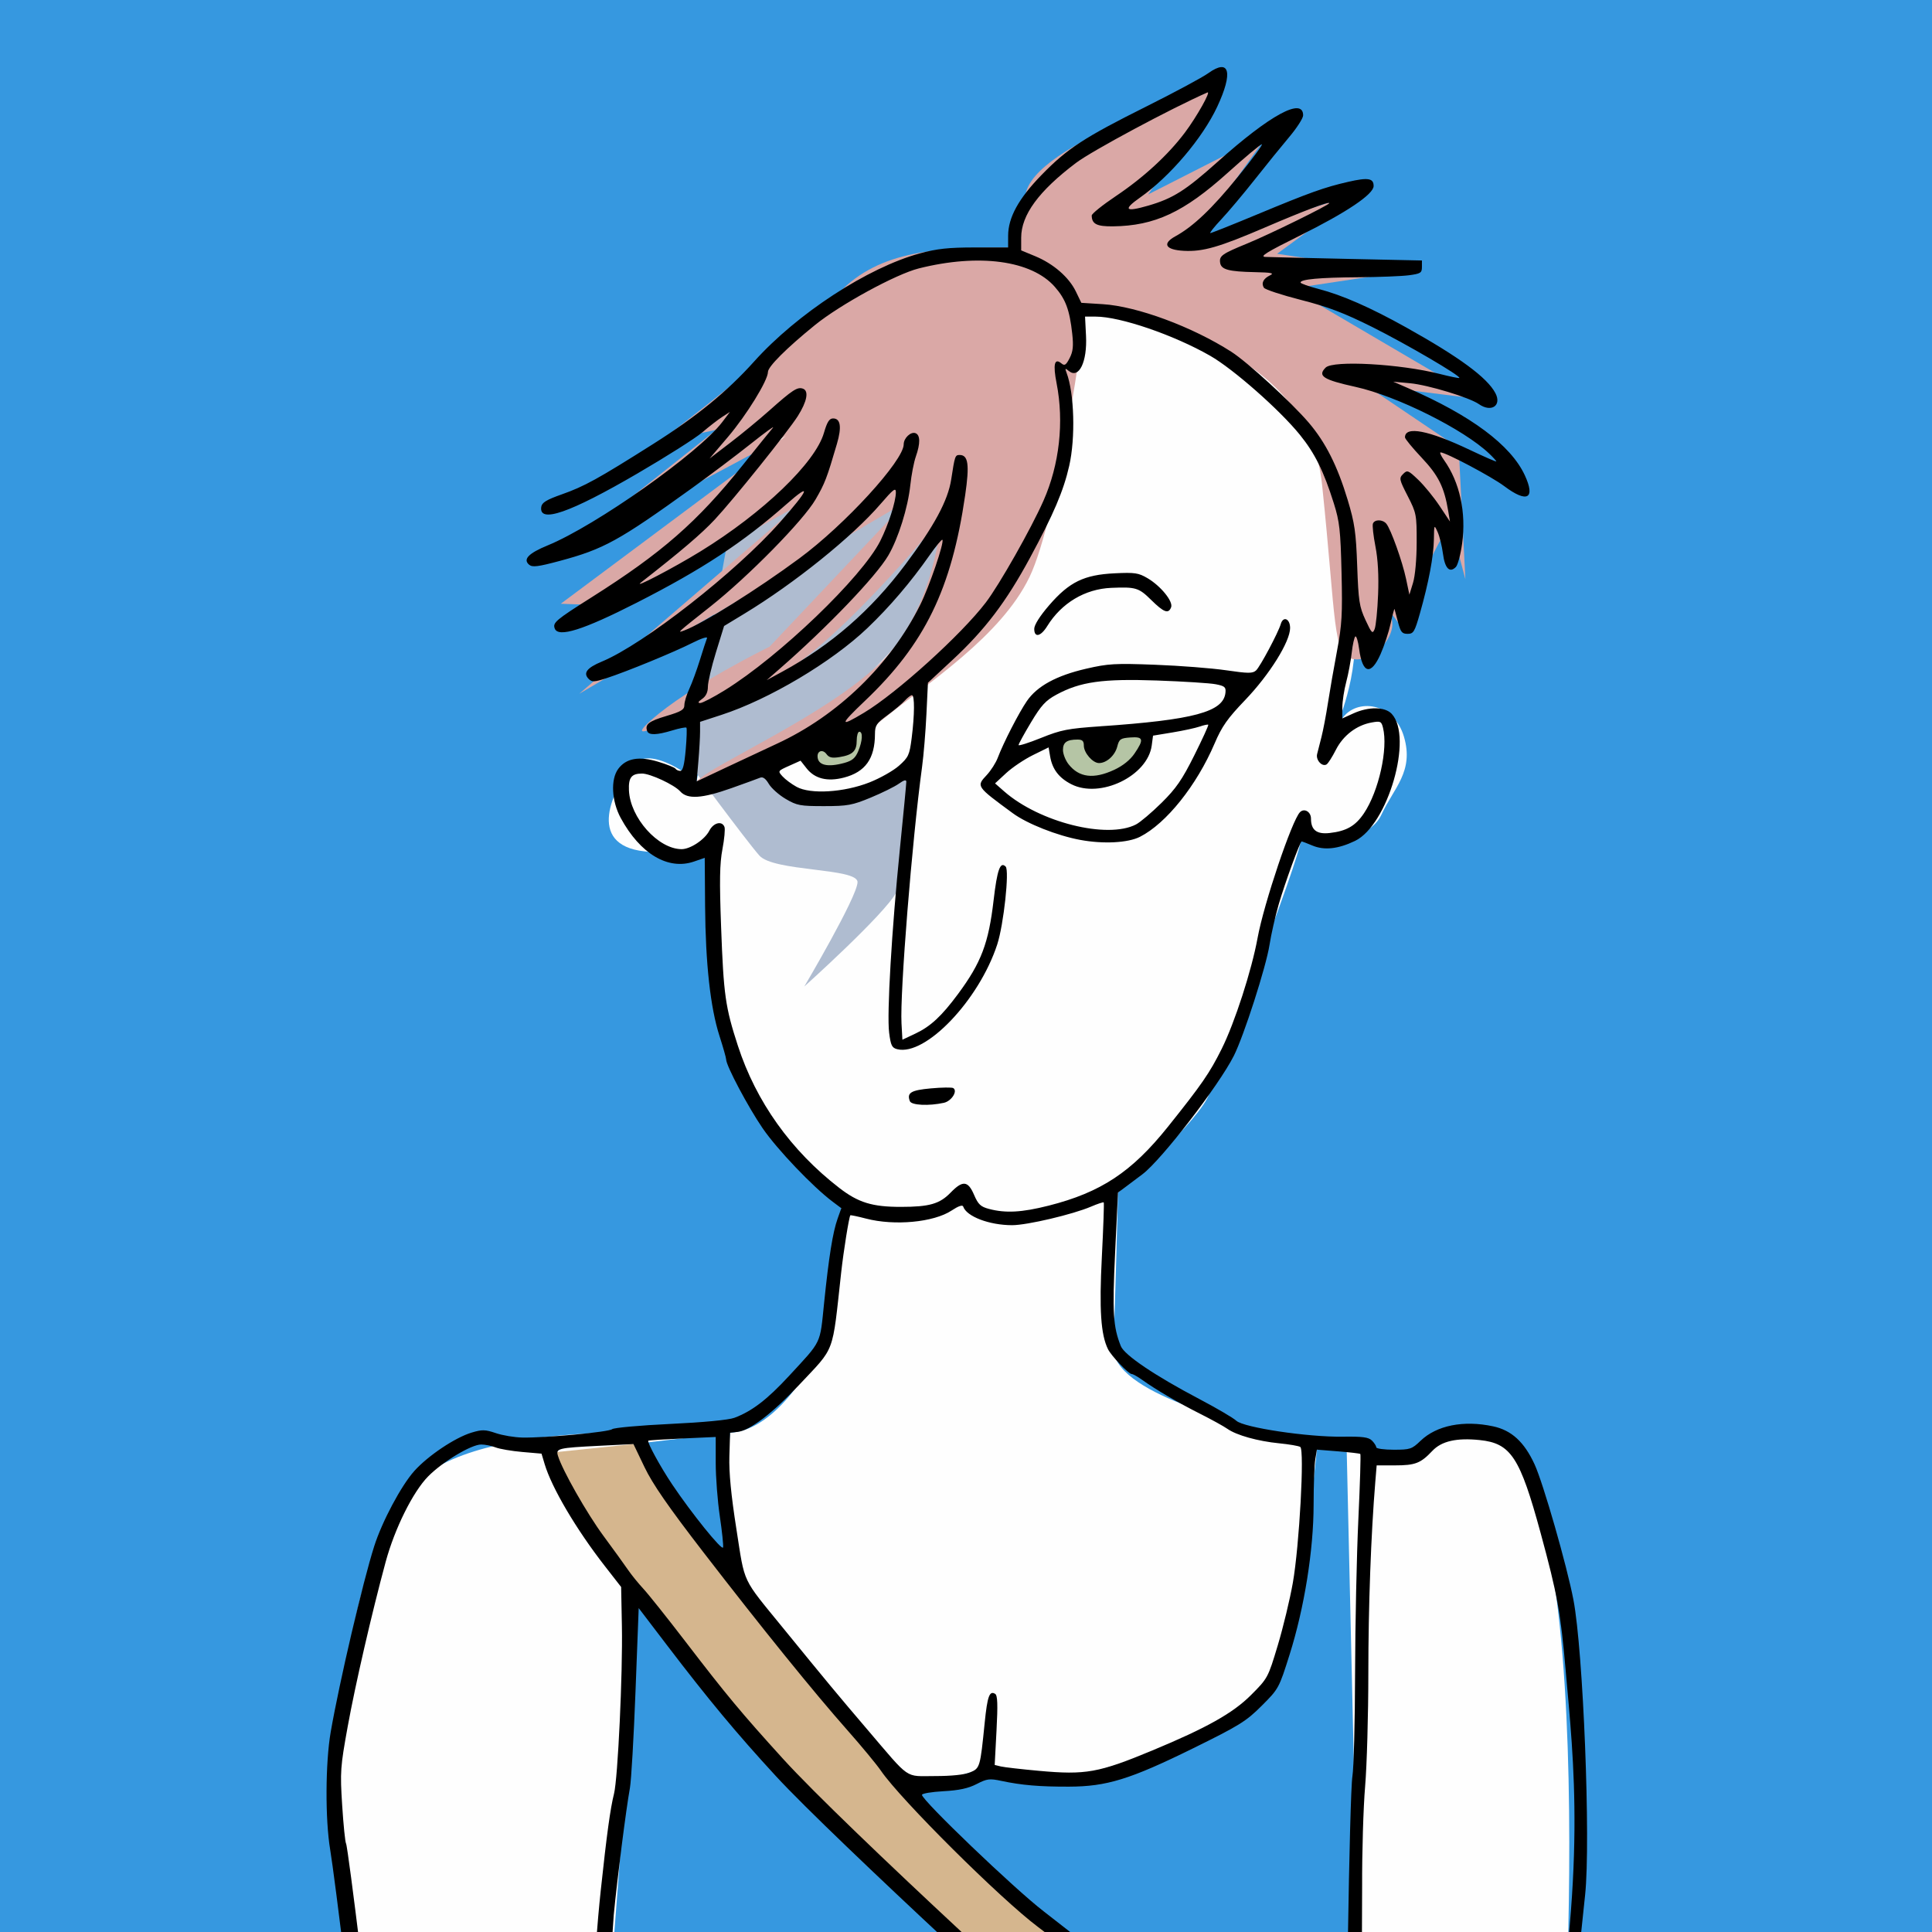 <?xml version="1.0" encoding="UTF-8" standalone="no"?>
<svg
   xmlns:dc="http://purl.org/dc/elements/1.1/"
   xmlns:cc="http://creativecommons.org/ns#"
   xmlns:rdf="http://www.w3.org/1999/02/22-rdf-syntax-ns#"
   xmlns:svg="http://www.w3.org/2000/svg"
   xmlns="http://www.w3.org/2000/svg"
   version="1.1"
   id="svg2"
   width="740"
   height="740"
   viewBox="0 0 740 740">
  <defs
     id="defs6" />
  <rect
     style="fill:#3698e0;fill-opacity:1;stroke:none;stroke-width:37.795;stroke-linecap:square;stroke-miterlimit:4;stroke-dasharray:none;stroke-opacity:1"
     id="rect4557"
     width="801.144"
     height="841.907"
     x="-18.814"
     y="-36.059" />
  <rect
     style="fill:#bdb0d3;fill-opacity:1;stroke:none;stroke-width:37.795;stroke-linecap:square;stroke-miterlimit:4;stroke-dasharray:none;stroke-opacity:1"
     id="rect4500"
     width="89.797"
     height="77.602"
     x="876.625"
     y="44.908" />
  <rect
     style="fill:#afbcd0;fill-opacity:1;stroke:none;stroke-width:37.795;stroke-linecap:square;stroke-miterlimit:4;stroke-dasharray:none;stroke-opacity:1"
     id="rect4500-9"
     width="89.797"
     height="77.602"
     x="876.625"
     y="141.198" />
  <rect
     style="fill:#b5c5a5;fill-opacity:1;stroke:none;stroke-width:37.795;stroke-linecap:square;stroke-miterlimit:4;stroke-dasharray:none;stroke-opacity:1"
     id="rect4500-3"
     width="89.797"
     height="77.602"
     x="876.625"
     y="237.488" />
  <rect
     style="fill:#d8c88e;fill-opacity:1;stroke:none;stroke-width:37.795;stroke-linecap:square;stroke-miterlimit:4;stroke-dasharray:none;stroke-opacity:1"
     id="rect4500-94"
     width="89.797"
     height="77.602"
     x="876.625"
     y="333.777" />
  <rect
     style="fill:#d5b68e;fill-opacity:1;stroke:none;stroke-width:37.795;stroke-linecap:square;stroke-miterlimit:4;stroke-dasharray:none;stroke-opacity:1"
     id="rect4500-8"
     width="89.797"
     height="77.602"
     x="876.625"
     y="430.067" />
  <rect
     style="fill:#daa8a6;fill-opacity:1;stroke:none;stroke-width:37.795;stroke-linecap:square;stroke-miterlimit:4;stroke-dasharray:none;stroke-opacity:1"
     id="rect4500-33"
     width="89.797"
     height="77.602"
     x="876.625"
     y="526.357" />
  <rect
     style="fill:#3698e0;fill-opacity:1;stroke:none;stroke-width:37.795;stroke-linecap:square;stroke-miterlimit:4;stroke-dasharray:none;stroke-opacity:1"
     id="rect4500-33-4"
     width="89.797"
     height="77.602"
     x="876.625"
     y="622.647" />
  <rect
     style="fill:#231895;fill-opacity:1;stroke:none;stroke-width:37.795;stroke-linecap:square;stroke-miterlimit:4;stroke-dasharray:none;stroke-opacity:1"
     id="rect4500-33-4-9"
     width="89.797"
     height="77.602"
     x="876.625"
     y="718.937" />
  <rect
     style="fill:#000000;fill-opacity:0;stroke:none;stroke-width:27.32;stroke-linecap:square;stroke-miterlimit:4;stroke-dasharray:none;stroke-opacity:1"
     id="rect4557-3"
     width="418.602"
     height="841.907"
     x="-18.814"
     y="-36.059" />
  <rect
     style="fill:#3698e0;fill-opacity:1;stroke:none;stroke-width:27.32;stroke-linecap:square;stroke-miterlimit:4;stroke-dasharray:none;stroke-opacity:1"
     id="rect4557-3-9"
     width="418.602"
     height="841.907"
     x="-18.814"
     y="-36.059" />
  <path
     id="path4513"
     d="m 276.716,225.763 c 0.622,14.008 -9.876,73.532 -9.876,73.532 0,0 -17.56,-14.74 -24.616,-6.117 -7.055,8.623 -18.301,30.45 4.703,32.924 l 23.004,2.474 c 0,0 6,31.234 5.216,43.776 -0.784,12.542 12.259,65.974 39.195,81.525 14.11,10.191 7.904,8.894 7.904,8.894 0,0 -0.849,35.004 -6.336,49.114 -5.487,14.11 -20.03,36.144 -36.275,36.886 -16.246,0.742 -102.735,-6.882 -124.429,23.609 -44.905,63.112 -17.657,224.69 -17.657,224.69 0,0 229.394,4.237 232.529,5.021 3.136,0.784 228.087,-1.702 228.087,-1.702 0,0 18.019,-265.804 -35.636,-250.508 C 521.908,561.461 515.805,555 515.805,555 c 0,0 -14.894,-0.784 -27.436,-5.487 -12.542,-4.703 -62.712,-15.678 -61.928,-33.708 0.784,-18.03 1.772,-59.034 1.772,-59.034 0,0 31.935,-27.979 35.071,-38.17 3.136,-10.191 33.708,-86.229 35.275,-97.987 1.568,-11.758 0,-1.568 4.703,0 4.703,1.568 21.165,1.568 25.869,-8.623 4.703,-10.191 12.542,-16.462 8.623,-29.788 -3.919,-13.326 -18.232,-14.843 -23.618,-7.03 -5.386,7.814 4.805,-8.648 4.805,-29.814 0,-21.165 5.487,-57.225 -17.246,-82.309 C 478.962,137.966 466.197,103.425 414.179,115.992 362.161,128.559 292.394,90.148 276.716,225.763 Z"
     style="opacity:1;fill:#fefefe;fill-opacity:1;stroke:none;stroke-width:1;stroke-linecap:butt;stroke-linejoin:miter;stroke-miterlimit:4;stroke-dasharray:none;stroke-dashoffset:0;stroke-opacity:1;paint-order:fill markers stroke" />
  <path
     id="path4523"
     d="m 295.53,297.097 c 8.623,3.919 14.243,13.096 25.869,7.839 11.625,-5.257 29.004,-11.758 29.004,-11.758 0,0 -2.352,39.979 -7.055,48.602 -4.703,8.623 -35.275,36.059 -35.275,36.059 0,0 20.381,-34.492 20.381,-39.979 0,-5.487 -32.14,-3.919 -37.627,-10.191 -5.487,-6.271 -27.436,-36.059 -27.436,-36.059 l 19.597,-108.178 108.089,14.063 z"
     style="opacity:1;fill:#afbcd0;fill-opacity:1;stroke:none;stroke-width:1;stroke-linecap:butt;stroke-linejoin:miter;stroke-miterlimit:4;stroke-dasharray:none;stroke-dashoffset:0;stroke-opacity:1;paint-order:fill markers stroke" />
  <path
     id="path4515"
     d="m 386.134,94.772 c -26.325,0.08 -49.058,0.864 -64.736,17.326 -15.678,16.462 -68.983,57.225 -68.983,57.225 l 21.949,-4.703 -64.28,50.953 90.932,-48.602 -86.229,64.28 21.165,0.784 69.767,-38.411 -83.877,72.119 125.424,-73.686 -52.521,55.657 c 0,0 -30.572,14.894 -45.466,28.22 -14.894,13.326 22.864,-8.866 44.356,-15.408 21.491,-6.541 66.958,-62.198 66.958,-62.198 0,0 -2.352,35.275 -23.517,55.657 -21.165,20.381 -64.434,38.887 -70.236,45.312 -5.802,6.425 55.032,-10.512 71.804,-24.147 16.772,-13.635 44.682,-31.356 55.657,-54.089 10.975,-22.733 21.296,-99.788 21.296,-99.788 0,0 -1.698,-7.606 11.628,-2.119 13.326,5.487 73.686,14.11 79.174,66.631 5.487,52.521 3.919,65.064 11.758,66.631 7.839,1.568 18.538,-9.847 14.11,-17.246 -4.428,-7.398 3.136,3.136 3.136,3.136 l 19.968,-38.534 5.901,22.072 -2.352,-46.25 26.653,14.11 -62.712,-42.331 43.898,5.487 -72.119,-42.331 41.547,-6.271 -47.034,-7.055 32.14,-23.517 -66.631,21.165 31.356,-43.898 -46.25,23.517 29.788,-42.331 c 0,0 -75.225,22.465 -76.822,43.114 -1.597,20.649 -6.599,19.517 -6.599,19.517 z"
     style="opacity:1;fill:#daa8a6;fill-opacity:1;stroke:none;stroke-width:1;stroke-linecap:butt;stroke-linejoin:miter;stroke-miterlimit:4;stroke-dasharray:none;stroke-dashoffset:0;stroke-opacity:1;paint-order:fill markers stroke" />
  <path
     id="path4517"
     d="m 401.636,286.266 c 4.032,5.736 3.64,13.183 13.047,12.791 9.407,-0.392 25.477,-3.528 24.301,-12.542 -1.176,-9.015 -17.481,-8.323 -17.481,-8.323 z"
     style="opacity:1;fill:#b5c5a5;fill-opacity:1;stroke:none;stroke-width:1;stroke-linecap:butt;stroke-linejoin:miter;stroke-miterlimit:4;stroke-dasharray:none;stroke-dashoffset:0;stroke-opacity:1;paint-order:fill markers stroke" />
  <path
     id="path4519"
     d="m 306.251,286.306 c 4.434,9.977 9.977,11.64 15.243,10.809 5.266,-0.831 15.52,-13.026 12.195,-16.906 -3.326,-3.88 -27.438,6.097 -27.438,6.097 z"
     style="opacity:1;fill:#b5c5a5;fill-opacity:1;stroke:none;stroke-width:1;stroke-linecap:butt;stroke-linejoin:miter;stroke-miterlimit:4;stroke-dasharray:none;stroke-dashoffset:0;stroke-opacity:1;paint-order:fill markers stroke" />
  <path
     id="path4525"
     d="m 242.636,553.107 37,-4.336 c 0,0 -3.594,39.351 -1.377,53.762 2.217,14.412 15.52,48.778 29.932,63.19 14.412,14.412 23.281,17.738 36.584,17.738 13.303,0 26.789,-4.596 26.789,-4.596 0,0 26.423,6.813 38.618,2.379 12.195,-4.434 57.647,-14.412 72.059,-28.824 14.412,-14.412 22.16,-97.174 22.16,-97.174 L 515.805,555 l 5.623,246.536 -291.088,1.176 c 0,0 10.226,-125.902 10.226,-138.097 0,-12.195 2.069,-111.508 2.069,-111.508 z"
     style="opacity:1;fill:#3698e0;fill-opacity:1;stroke:none;stroke-width:1;stroke-linecap:butt;stroke-linejoin:miter;stroke-miterlimit:4;stroke-dasharray:none;stroke-dashoffset:0;stroke-opacity:1;paint-order:fill markers stroke" />
  <path
     id="path4527"
     d="m 207.421,556.772 c 15.206,32.72 99.867,129.923 113.977,145.601 14.11,15.678 117.436,99.947 117.436,99.947 l 47.392,-2.362 c 0,0 -124.066,-91.315 -147.583,-124.238 C 315.127,642.797 242.636,553.107 242.636,553.107 Z"
     style="opacity:1;fill:#d5b68e;fill-opacity:1;stroke:none;stroke-width:1;stroke-linecap:butt;stroke-linejoin:miter;stroke-miterlimit:4;stroke-dasharray:none;stroke-dashoffset:0;stroke-opacity:1;paint-order:fill markers stroke" />
  <path
     id="path4511"
     d="m 137.55,797.07 c -0.766,-8.096 -9.354,-78.331 -11.078,-88.582 -1.943,-11.555 -1.847,-33.336 0.197,-45.099 3.331,-19.162 12.269,-57.337 16.651,-71.119 3.017,-9.487 10.379,-23.299 15.39,-28.873 5.258,-5.849 15.606,-12.776 21.925,-14.677 4.04,-1.216 5.194,-1.19 9.303,0.204 2.58,0.876 7.167,1.637 10.194,1.692 8.787,0.16 33.004,-2.102 34.335,-3.207 0.668,-0.554 10.654,-1.456 22.192,-2.003 12.733,-0.604 22.404,-1.526 24.609,-2.346 6.739,-2.508 12.596,-7 21.001,-16.107 12.642,-13.698 11.734,-11.807 13.382,-27.871 1.814,-17.686 3.323,-27.111 5.173,-32.312 l 1.423,-4 -3.306,-2.48 c -7.626,-5.722 -21.305,-20.068 -26.84,-28.15 -5.576,-8.141 -13.965,-23.957 -13.965,-26.329 0,-0.586 -1.156,-4.66 -2.568,-9.053 -3.471,-10.796 -5.339,-27.713 -5.501,-49.805 l -0.135,-18.378 -4.117,1.418 c -9.901,3.411 -20.574,-2.925 -28.043,-16.648 -3.518,-6.463 -3.948,-14.834 -0.969,-18.848 3.03,-4.082 7.963,-4.957 15.346,-2.721 3.344,1.013 6.311,2.213 6.592,2.668 0.281,0.455 1.113,0.827 1.848,0.827 0.946,0 1.545,-2.354 2.05,-8.057 0.392,-4.432 0.513,-8.257 0.269,-8.502 -0.244,-0.244 -2.656,0.227 -5.359,1.047 -6.021,1.826 -9.055,1.909 -9.661,0.263 -0.943,-2.564 0.579,-3.765 7.323,-5.773 5.768,-1.718 6.923,-2.419 6.923,-4.204 0,-1.178 0.852,-3.972 1.893,-6.208 1.041,-2.236 2.868,-7.216 4.059,-11.066 1.191,-3.85 2.412,-7.593 2.713,-8.318 0.309,-0.743 -2.137,0.037 -5.611,1.791 -7.146,3.607 -25.147,11.003 -32.904,13.519 -4.65,1.508 -5.538,1.547 -6.787,0.299 -2.252,-2.252 -0.722,-4.274 5.042,-6.663 15.982,-6.624 51.453,-34.376 68.228,-53.379 11.241,-12.734 12.236,-15.506 2.484,-6.911 -16.741,14.751 -32.233,24.942 -57.43,37.775 -20.454,10.417 -29.97,13.417 -31.329,9.876 -0.864,-2.251 0.323,-3.257 14.134,-11.987 26.88,-16.991 40.415,-28.823 57.769,-50.5 5.504,-6.875 10.734,-13.353 11.624,-14.395 0.889,-1.042 -2.883,1.687 -8.383,6.065 -5.5,4.378 -15.625,12.01 -22.5,16.962 -28.185,20.298 -33.849,23.415 -50.813,27.965 -8.246,2.211 -10.391,2.479 -11.628,1.452 -2.503,-2.077 -0.281,-4.397 7.114,-7.432 18.404,-7.551 57.906,-35.452 66.807,-47.188 l 2.98,-3.929 -2.98,1.925 c -1.639,1.059 -5.072,3.72 -7.629,5.914 -2.557,2.194 -13.807,9.325 -25,15.847 -25.777,15.019 -37.638,19.124 -36.671,12.694 0.249,-1.656 1.986,-2.718 7.82,-4.779 8.699,-3.073 13.807,-5.887 35,-19.285 16.71,-10.564 28.311,-20.041 38.743,-31.652 16.453,-18.312 43.482,-35.944 63.433,-41.38 6.606,-1.8 10.955,-2.269 21.073,-2.276 l 12.749,-0.008 0.011,-4.5 c 0.016,-6.966 3.993,-14.204 12.755,-23.214 9.876,-10.156 16.257,-14.327 40.236,-26.299 10.725,-5.355 21.387,-11.088 23.693,-12.74 8.138,-5.83 9.584,-0.348 3.397,12.873 -5.627,12.024 -18.127,26.745 -29.493,34.732 -6.754,4.746 -5.791,5.718 3.105,3.132 9.458,-2.749 14.244,-5.775 26.556,-16.785 20.101,-17.977 32.742,-24.844 32.742,-17.787 0,1.086 -2.392,4.813 -5.316,8.281 -2.924,3.469 -8.87,10.807 -13.214,16.307 -4.344,5.5 -10.117,12.363 -12.829,15.25 -2.712,2.888 -4.588,5.25 -4.169,5.25 0.419,0 8.472,-3.209 17.895,-7.132 20.191,-8.405 25.804,-10.414 34.927,-12.497 7.591,-1.733 9.706,-1.385 9.706,1.6 0,3.164 -10.353,10.12 -28.36,19.055 -12.633,6.269 -15.435,8.003 -13.105,8.111 1.631,0.075 15.79,0.413 31.465,0.75 l 28.5,0.613 v 2.5 c 0,2.245 -0.51,2.568 -5,3.162 -2.75,0.364 -11.525,0.707 -19.5,0.761 -14.638,0.1 -22,0.774 -22,2.015 0,0.372 3.118,1.485 6.928,2.473 9.036,2.343 19.769,7.056 33.484,14.703 20.443,11.396 31.121,19.259 34.236,25.208 2.501,4.777 -1.603,7.5 -6.323,4.194 -3.618,-2.534 -19.501,-7.357 -26.326,-7.993 l -6.5,-0.606 5.5,2.386 c 24.291,10.54 39.508,21.871 44.886,33.422 4.213,9.05 0.927,10.805 -7.863,4.2 -4.815,-3.618 -22.375,-12.925 -24.387,-12.925 -0.425,0 0.175,1.33 1.333,2.956 6.026,8.463 8.55,20.098 6.93,31.946 -0.572,4.179 -1.648,8.222 -2.391,8.985 -2.38,2.441 -4.219,0.562 -4.949,-5.057 -0.381,-2.931 -1.301,-6.679 -2.044,-8.329 -1.331,-2.953 -1.353,-2.91 -1.433,2.792 -0.091,6.453 -2.003,16.587 -5.355,28.379 -2.016,7.091 -2.462,7.829 -4.726,7.829 -2.123,0 -2.676,-0.679 -3.67,-4.5 -0.643,-2.475 -1.242,-4.725 -1.329,-5 -0.088,-0.275 -0.751,2.2 -1.474,5.5 -0.723,3.3 -2.462,8.588 -3.865,11.75 -3.708,8.356 -6.954,7.564 -8.223,-2.006 -0.38,-2.863 -1.024,-5 -1.433,-4.747 -0.408,0.252 -1.037,3.056 -1.397,6.231 -0.36,3.175 -1.314,8.247 -2.12,11.272 -0.806,3.025 -1.47,7.391 -1.477,9.701 l -0.012,4.201 4.25,-1.929 c 5.853,-2.657 12.104,-2.583 14.672,0.173 8.278,8.886 -1.459,42.599 -14.056,48.666 -6.427,3.095 -11.755,3.679 -16.29,1.784 -2.101,-0.878 -3.957,-1.596 -4.125,-1.596 -0.615,0 -6.478,16.066 -8.82,24.166 -1.325,4.584 -2.902,11.524 -3.504,15.423 -1.292,8.366 -9.82,34.888 -13.682,42.548 -5.722,11.351 -27.647,39.778 -34.955,45.321 -2.206,1.673 -5.226,3.942 -6.712,5.042 l -2.701,2 -1.095,23.019 c -1.095,23.03 -0.767,28.398 2.188,35.793 1.375,3.441 13.097,11.345 30.055,20.266 6.637,3.491 13.014,7.235 14.171,8.318 2.79,2.613 27.345,6.298 40.719,6.111 7.693,-0.108 9.942,0.192 11.25,1.5 0.899,0.899 1.635,2.053 1.635,2.564 0,0.511 3.018,0.929 6.708,0.929 6.271,0 6.939,-0.222 10.25,-3.406 6.162,-5.925 16.475,-7.982 27.821,-5.548 7.039,1.51 11.889,5.953 15.846,14.517 3.311,7.167 12.385,38.788 14.903,51.937 3.761,19.639 6.647,92.39 4.481,112.95 -0.583,5.528 -1.305,12.413 -1.606,15.3 -0.524,5.034 -7.332,60.515 -10.183,60.515 -2.795,0 -2.942,-0.195 -2.453,-3.25 14.937,-83.354 9.877,-123.077 6.741,-159.015 -1.889,-21.644 -3.17,-28.643 -9.521,-52 -7.919,-29.126 -11.411,-34.466 -23.341,-35.697 -8.889,-0.917 -14.621,0.392 -18.164,4.148 -4.474,4.744 -6.555,5.549 -14.336,5.549 h -6.986 l -0.516,6.25 c -1.656,20.035 -2.669,47.818 -2.671,73.25 -10e-4,15.95 -0.558,35.525 -1.237,43.5 -0.679,7.975 -1.194,25.188 -1.143,38.25 l -0.3,79.015 h -2.323 c -1.663,0 -2.507,-0.733 -2.971,-2.579 -0.895,-3.564 0.743,-111.92 1.88,-118.685 0.508,-3.025 0.965,-20.8 1.014,-39.5 0.049,-18.7 0.613,-45.143 1.252,-58.763 0.639,-13.62 0.98,-24.92 0.758,-25.113 -0.222,-0.192 -4.056,-0.642 -8.521,-0.999 l -8.117,-0.65 -0.622,3.762 c -0.342,2.069 -0.627,9.853 -0.633,17.297 -0.014,17.433 -3.548,39.519 -9.185,57.397 -4.081,12.945 -4.182,13.13 -10.723,19.666 -5.962,5.957 -8.519,7.541 -26.337,16.313 -24.032,11.83 -32.993,14.594 -47.461,14.64 -11.214,0.036 -18.172,-0.556 -25.869,-2.2 -4.546,-0.971 -5.518,-0.847 -9.5,1.206 -3.21,1.655 -6.716,2.413 -12.686,2.741 -4.537,0.249 -8.25,0.873 -8.25,1.386 0,2.096 35.367,35.965 46.512,44.542 6.594,5.074 81.929,64.057 83.579,65.442 l 3,2.519 -4.553,0.005 c -4.148,0.005 -74.118,-54.422 -84.091,-61.897 -14.345,-10.752 -52.571,-48.764 -60.133,-59.795 -1.696,-2.475 -7.465,-9.45 -12.818,-15.5 -12.909,-14.588 -32.887,-39.278 -55.269,-68.304 -13.412,-17.394 -19.397,-26.046 -22.5,-32.529 l -4.228,-8.832 -13,0.654 c -15.96,0.803 -16.787,1.002 -15.924,3.842 1.676,5.512 11.087,22.073 17.429,30.669 3.855,5.225 8.084,11.075 9.398,13 1.314,1.925 3.964,5.193 5.888,7.261 1.925,2.069 9.209,11.207 16.186,20.307 15.662,20.425 21.281,27.176 37.357,44.881 23.296,25.657 115.829,110.588 127.513,119.723 l 11.352,8.876 h -5.208 c -4.886,0 -5.712,-0.396 -13.352,-6.397 -8.729,-6.857 -101.327,-92.007 -123.099,-115.652 -14.988,-16.277 -25.85,-29.334 -41.722,-50.151 l -10.818,-14.189 -1.222,31.92 c -0.672,17.556 -1.631,34.17 -2.131,36.92 -1.473,8.101 -4.895,34.993 -6.204,48.75 l -4.74,69.191 h -2.866 c -3.479,0 0.103,-55.085 2.628,-78.615 2.33,-21.707 3.651,-31.339 5.089,-37.092 1.47,-5.882 3.358,-46.136 3.011,-64.194 l -0.288,-14.961 -6.262,-8.039 c -10.949,-14.056 -20.31,-29.921 -23.036,-39.039 l -1.196,-4 -7.393,-0.643 c -4.066,-0.354 -8.66,-1.141 -10.208,-1.75 -1.548,-0.609 -4.034,-1.107 -5.523,-1.107 -3.782,0 -14.749,6.592 -20.279,12.188 -5.831,5.901 -12.849,20.02 -16.309,32.812 -5.318,19.659 -11.635,47.061 -14.523,63 -2.82,15.565 -2.941,17.275 -2.122,30.18 0.477,7.524 1.149,14.135 1.492,14.69 0.764,1.236 10.26,78.985 10.955,88.928 l 0.507,7.25 h -2.986 c -2.872,0 -3.004,-0.2 -3.482,-5.25 z M 371.564,678.866 c 3.785,-1.581 3.874,-1.883 5.6,-19.059 1.017,-10.12 1.833,-12.357 4.012,-11.01 0.912,0.564 1.04,4.044 0.513,13.986 l -0.701,13.235 2.324,0.567 c 1.278,0.312 7.882,1.072 14.675,1.688 17.893,1.624 22.836,0.735 43.378,-7.805 20.825,-8.658 30.868,-14.294 37.77,-21.196 6.435,-6.435 6.538,-6.625 10.259,-19 2.068,-6.875 4.672,-17.675 5.787,-24 2.506,-14.21 4.517,-51.034 2.844,-52.068 -0.621,-0.384 -4.24,-1.004 -8.043,-1.379 -8.195,-0.808 -16.375,-3.091 -19.848,-5.541 -1.375,-0.97 -6.1,-3.576 -10.5,-5.791 -8.401,-4.23 -16.873,-9.188 -22.163,-12.971 -1.73,-1.238 -3.548,-2.25 -4.039,-2.25 -1.175,0 -7.788,-6.945 -9.047,-9.5 -2.76,-5.602 -3.391,-15.131 -2.35,-35.475 0.575,-11.227 0.896,-20.562 0.714,-20.744 -0.182,-0.182 -2.36,0.538 -4.84,1.601 -6.989,2.996 -24.501,7.118 -30.241,7.118 -8.742,0 -17.474,-3.322 -18.743,-7.129 -0.25,-0.751 -1.825,-0.214 -4.428,1.508 -6.835,4.523 -21.868,5.942 -32.794,3.097 -3.219,-0.838 -5.926,-1.401 -6.016,-1.25 -0.545,0.914 -2.592,13.704 -3.486,21.774 -3.554,32.111 -2.094,28.214 -16.208,43.269 -10.069,10.739 -18.74,17.363 -23.43,17.898 l -2.928,0.334 -0.271,9 c -0.188,6.228 0.642,14.831 2.695,27.93 3.352,21.391 1.832,18.185 18.039,38.07 16.688,20.476 20.839,25.476 32.037,38.593 16.847,19.732 14.201,17.907 25.955,17.907 6.422,0 11.336,-0.513 13.473,-1.406 z m -95.86,-98.099 c -0.863,-5.806 -1.568,-15.015 -1.568,-20.465 v -9.908 l -12.75,0.576 c -7.013,0.317 -12.893,0.694 -13.067,0.839 -0.584,0.485 4.581,9.953 9.123,16.728 7.452,11.113 19.173,25.626 19.512,24.161 0.175,-0.756 -0.387,-6.124 -1.25,-11.93 z M 401.678,461.785 c 20.002,-5.074 31.798,-12.877 45.663,-30.205 12.96,-16.198 15.966,-20.552 20.58,-29.81 5.005,-10.042 11.487,-30.067 13.759,-42.5 2.408,-13.18 13.175,-45.119 16.245,-48.189 1.652,-1.652 4.211,-0.153 4.211,2.466 0,4.38 2.198,6.073 7.158,5.514 6.437,-0.726 9.878,-2.708 13.142,-7.571 5.668,-8.446 9.291,-24.742 7.282,-32.75 -0.62,-2.47 -0.958,-2.624 -4.377,-2.006 -5.761,1.042 -10.881,4.963 -13.672,10.469 -1.373,2.709 -2.974,5.22 -3.558,5.582 -1.697,1.049 -4.191,-1.672 -3.625,-3.954 0.281,-1.133 1.033,-4.086 1.67,-6.561 0.637,-2.475 1.75,-8.325 2.472,-13 0.723,-4.675 2.291,-13.675 3.485,-20 1.881,-9.961 2.112,-13.976 1.727,-30 -0.389,-16.215 -0.755,-19.488 -2.959,-26.5 -3.867,-12.297 -7.258,-19.141 -12.993,-26.228 -7.716,-9.533 -25.502,-25.2 -34.363,-30.27 -13.971,-7.994 -34.441,-15.002 -43.819,-15.002 h -4.109 l 0.371,7.353 c 0.504,9.984 -2.72,16.608 -6.563,13.483 -1.445,-1.175 -1.552,-1.094 -0.887,0.664 2.969,7.85 3.452,24.938 1.009,35.679 -2.18,9.585 -5.988,18.511 -15.029,35.229 -9.149,16.918 -17.191,27.508 -29.723,39.145 l -9.358,8.689 -0.582,12.129 c -0.32,6.671 -1.072,15.729 -1.671,20.129 -3.843,28.247 -8.516,86.56 -7.872,98.233 l 0.344,6.233 5,-2.36 c 5.776,-2.727 10.024,-6.671 16.272,-15.105 8.929,-12.055 11.743,-19.464 13.663,-35.971 1.358,-11.676 2.534,-14.96 4.613,-12.881 1.494,1.494 -0.76,22.291 -3.235,29.852 -6.992,21.357 -27.48,42.808 -38.294,40.094 -2.035,-0.511 -2.479,-1.419 -3.103,-6.345 -0.908,-7.171 0.975,-39.191 4.16,-70.749 1.333,-13.2 2.423,-24.593 2.424,-25.318 6e-4,-0.921 -0.866,-0.701 -2.878,0.732 -1.583,1.127 -6.421,3.516 -10.75,5.309 -7.084,2.933 -8.872,3.26 -17.871,3.268 -9.129,0.008 -10.409,-0.232 -14.702,-2.755 -2.586,-1.52 -5.501,-4.116 -6.477,-5.77 -1.193,-2.019 -2.276,-2.797 -3.298,-2.368 -0.838,0.351 -5.798,2.155 -11.023,4.01 -11.261,3.997 -16.837,4.352 -19.595,1.248 -2.26,-2.544 -11.529,-6.862 -14.684,-6.84 -4.006,0.028 -5.176,1.545 -4.963,6.438 0.456,10.488 11.136,22.442 20.123,22.525 3.357,0.031 8.892,-3.639 10.668,-7.075 1.599,-3.092 4.854,-3.898 5.799,-1.436 0.31,0.807 -0.043,4.648 -0.784,8.536 -1.051,5.517 -1.163,12.055 -0.508,29.782 0.963,26.066 1.616,30.691 6.424,45.478 6.968,21.432 20.346,40.19 38.852,54.478 7.27,5.613 12.622,7.259 23.575,7.252 10.957,-0.007 14.86,-1.129 19.082,-5.485 4.599,-4.745 6.636,-4.547 8.958,0.87 1.57,3.662 2.506,4.547 5.715,5.397 6.381,1.691 12.588,1.348 22.88,-1.263 z m -53.181,-40.014 c -1.233,-3.212 0.4,-4.202 8.075,-4.898 4.186,-0.379 8.031,-0.431 8.543,-0.114 1.806,1.116 -0.668,5.004 -3.593,5.644 -5.793,1.267 -12.42,0.946 -13.026,-0.632 z m 65.308,-100.06 c -8.875,-1.642 -20.383,-6.188 -25.871,-10.22 -14.075,-10.339 -14.043,-10.292 -9.988,-14.638 1.582,-1.695 3.473,-4.657 4.204,-6.582 2.213,-5.831 8.072,-17.24 11.175,-21.762 3.925,-5.72 11.284,-9.734 22.683,-12.372 8.448,-1.955 11.058,-2.105 26.5,-1.518 9.421,0.358 21.615,1.307 27.098,2.108 8.551,1.249 10.187,1.257 11.5,0.055 1.539,-1.409 8.508,-14.495 9.458,-17.762 0.926,-3.182 3.572,-2.053 3.572,1.524 0,5.225 -7.884,17.858 -17.218,27.591 -6.784,7.074 -8.9,10.082 -11.7,16.635 -6.86,16.055 -18.52,30.637 -28.582,35.744 -4.595,2.332 -14.024,2.826 -22.831,1.196 z m 21.308,-5.928 c 1.61,-0.832 6.004,-4.551 9.766,-8.263 5.583,-5.509 7.887,-8.847 12.544,-18.17 3.138,-6.281 5.555,-11.571 5.371,-11.755 -0.184,-0.184 -1.644,0.123 -3.246,0.681 -1.602,0.558 -6.287,1.572 -10.412,2.255 l -7.5,1.24 -0.5,3.767 c -1.552,11.688 -19.762,20.467 -30.788,14.842 -4.767,-2.432 -7.297,-5.76 -8.133,-10.697 l -0.579,-3.417 -6,2.954 c -3.3,1.625 -7.915,4.727 -10.256,6.894 l -4.256,3.94 3.466,3.043 c 13.501,11.854 39.505,18.383 50.523,12.686 z m -8.325,-20.93 c 3.305,-1.539 6.083,-3.769 7.75,-6.222 3.71,-5.46 3.432,-6.536 -1.594,-6.167 -3.781,0.277 -4.273,0.622 -5.017,3.513 -0.875,3.397 -4.086,6.295 -6.975,6.295 -2.417,0 -5.816,-3.909 -5.816,-6.689 0,-1.778 -0.558,-2.311 -2.418,-2.311 -4.09,0 -5.582,1.062 -5.582,3.972 0,1.517 0.962,3.981 2.138,5.476 4.026,5.119 9.635,5.802 17.514,2.133 z m -5.285,-16.661 c 35.781,-2.465 47.1,-5.509 47.875,-12.877 0.225,-2.135 -0.264,-2.558 -3.741,-3.236 -2.2,-0.429 -12.325,-1.072 -22.5,-1.429 -20.841,-0.731 -29.327,0.464 -38.5,5.42 -4.131,2.232 -5.826,4.079 -9.75,10.624 -2.612,4.357 -4.75,8.26 -4.75,8.672 0,0.412 3.877,-0.814 8.617,-2.725 7.652,-3.085 10.199,-3.584 22.75,-4.448 z m -25.366,-37.338 c 0,-1.503 2.162,-4.919 5.718,-9.033 7.694,-8.902 13.336,-11.657 25.051,-12.23 7.764,-0.38 9.164,-0.172 12.636,1.877 5.065,2.989 9.872,8.919 9.023,11.131 -1.016,2.647 -2.766,2.001 -7.663,-2.827 -4.734,-4.667 -5.857,-5.006 -15.265,-4.612 -10.051,0.422 -19.055,5.802 -24.527,14.655 -2.495,4.037 -4.973,4.555 -4.973,1.039 z m -63.112,58.825 c 4.063,-1.599 9.16,-4.483 11.326,-6.408 3.604,-3.203 4.013,-4.093 4.829,-10.5 1.142,-8.967 1.193,-16.5 0.112,-16.5 -0.465,0 -1.694,0.938 -2.732,2.085 -1.038,1.147 -4.033,3.66 -6.655,5.585 -4.183,3.071 -4.769,3.949 -4.774,7.165 -0.014,9.452 -3.676,14.597 -11.909,16.733 -6.327,1.641 -11.149,0.441 -14.29,-3.559 l -2.296,-2.922 -4.392,1.971 c -4.367,1.96 -4.381,1.983 -2.501,4.06 1.04,1.149 3.466,2.95 5.392,4.003 5.33,2.913 18.133,2.127 27.889,-1.713 z m -35.413,-14.835 c 23.313,-10.782 43.345,-30.187 54.804,-53.089 3.521,-7.037 9.369,-24.169 8.535,-25.003 -0.245,-0.245 -2.408,2.359 -4.807,5.787 -7.294,10.422 -15.326,19.835 -23.937,28.052 -13.597,12.975 -37.629,27.27 -55.82,33.203 l -8.25,2.691 v 3.742 c 0,2.058 -0.291,7.19 -0.648,11.405 l -0.648,7.663 11.398,-5.381 c 6.269,-2.96 14.987,-7.041 19.373,-9.07 z m 25.855,7.352 c 2.951,-0.82 4.156,-1.843 5.25,-4.462 1.654,-3.958 1.851,-7.463 0.42,-7.463 -0.55,0 -1,1.52 -1,3.378 0,4.026 -1.54,5.511 -6.561,6.326 -2.89,0.469 -4.031,0.208 -5.023,-1.149 -1.339,-1.831 -3.417,-1.342 -3.417,0.804 0,3.466 3.742,4.396 10.33,2.566 z m 7.5,-19.224 c 12.534,-7.529 37.252,-29.904 46.621,-42.201 5.227,-6.861 17.307,-28.181 22.074,-38.96 6.13,-13.86 7.949,-30.158 5.028,-45.04 -1.422,-7.247 -0.806,-9.785 1.843,-7.587 1.229,1.02 1.763,0.681 3.153,-2.007 1.297,-2.509 1.523,-4.601 1.005,-9.321 -1.008,-9.187 -2.527,-13.274 -6.692,-18.006 -8.901,-10.112 -29.026,-12.832 -52.087,-7.039 -8.74,2.195 -30.1,13.848 -39.775,21.699 -10.904,8.848 -18,15.934 -18,17.975 0,3.216 -8.179,16.494 -15.341,24.905 l -7.022,8.246 7.932,-6.064 c 4.363,-3.335 11.082,-8.871 14.932,-12.301 8.964,-7.987 10.831,-9.195 12.955,-8.38 2.278,0.874 1.51,4.89 -1.999,10.449 -3.733,5.914 -24.716,32.066 -31.825,39.665 -5.106,5.458 -12.861,12.073 -28.201,24.053 -3.687,2.88 12.5,-5.571 22.738,-11.87 23.971,-14.75 43.946,-33.918 47.274,-45.367 1.229,-4.227 2.068,-5.551 3.518,-5.551 2.857,0 3.353,3.284 1.466,9.724 -3.866,13.197 -4.614,15.143 -8.188,21.308 -4.669,8.053 -25.677,29.445 -40.239,40.975 -13.058,10.339 -13.04,10.323 -9.979,9.168 7.237,-2.73 27.756,-15.583 43.979,-27.548 17.526,-12.926 40,-37.484 40,-43.71 0,-2.402 2.717,-4.962 4.529,-4.267 1.837,0.705 1.877,3.944 0.109,8.975 -0.749,2.132 -1.694,7.026 -2.101,10.876 -0.917,8.679 -4.581,20.397 -8.443,27 -4.674,7.991 -23.424,27.552 -41.594,43.394 l -5,4.359 6,-3.261 c 18.675,-10.148 33.984,-23.472 47.11,-40.999 11.099,-14.82 16.344,-24.554 17.585,-32.634 1.391,-9.059 1.496,-9.36 3.238,-9.36 3.297,0 3.807,3.697 2.117,15.342 -5.225,36.007 -15.446,56.998 -38.374,78.805 -9.83,9.35 -9.902,10.294 -0.346,4.554 z m -53.288,-8.636 c 20.94,-12.984 52.419,-43.203 59.446,-57.065 3.121,-6.158 6.013,-15.154 6.013,-18.707 0,-1.951 -0.985,-1.2 -5.867,4.473 -10.763,12.505 -32.932,30.361 -52.218,42.057 l -7.713,4.678 -3.101,10.037 c -1.706,5.521 -3.101,11.457 -3.101,13.193 0,2.128 -0.724,3.663 -2.223,4.713 -1.54,1.078 -1.757,1.557 -0.708,1.557 0.833,0 5.096,-2.221 9.473,-4.935 z m 250.162,-36.565 c 0.29,-7.27 -0.055,-13.531 -1.018,-18.465 -0.802,-4.105 -1.236,-8.043 -0.965,-8.75 0.643,-1.677 3.731,-1.651 5.137,0.043 1.722,2.075 6.159,14.481 7.561,21.143 l 1.269,6.028 1.386,-4.5 c 0.818,-2.656 1.394,-9.013 1.406,-15.514 0.019,-10.614 -0.106,-11.259 -3.438,-17.756 -3.256,-6.349 -3.359,-6.841 -1.756,-8.444 1.603,-1.603 1.943,-1.471 5.836,2.256 2.274,2.177 5.929,6.659 8.123,9.959 l 3.989,6 -0.666,-4 c -1.535,-9.213 -3.738,-13.642 -10.183,-20.474 -3.512,-3.723 -6.386,-7.222 -6.386,-7.775 0,-4.453 8.993,-2.723 24.75,4.759 5.638,2.677 10.25,4.688 10.25,4.469 0,-0.219 -1.238,-1.577 -2.75,-3.017 -9.731,-9.267 -35.308,-22.039 -51.126,-25.531 -12.492,-2.758 -14.721,-4.191 -11.51,-7.402 2.858,-2.858 28.604,-1.427 43.705,2.43 3.95,1.009 7.325,1.699 7.501,1.535 0.737,-0.691 -20.36,-13.036 -33.319,-19.497 -10.925,-5.446 -16.941,-7.73 -27.386,-10.399 -7.362,-1.881 -13.733,-3.981 -14.158,-4.668 -1.082,-1.751 -0.216,-3.495 2.351,-4.736 1.76,-0.85 0.614,-1.092 -5.808,-1.226 -10.055,-0.21 -12.918,-0.985 -13.298,-3.596 -0.386,-2.646 0.678,-3.405 10.298,-7.346 8.689,-3.559 31.5,-14.769 31.5,-15.48 0,-0.752 -9.931,3.001 -24.5,9.26 -17.686,7.598 -23.85,9.377 -31.175,8.996 -7.064,-0.367 -8.456,-2.726 -3.279,-5.556 6.815,-3.725 14.05,-10.601 23.858,-22.677 5.615,-6.913 9.785,-12.569 9.266,-12.569 -0.519,0 -6.464,4.966 -13.211,11.037 -16.654,14.983 -27.812,20.182 -43.746,20.384 -6.255,0.079 -8.158,-0.882 -8.198,-4.145 -0.01,-0.673 4.147,-4.016 9.235,-7.428 10.628,-7.128 19.983,-15.733 26.452,-24.333 4.529,-6.021 10.148,-16.04 8.619,-15.368 -13.775,6.047 -44.133,22.312 -50.259,26.928 -14.31,10.783 -21.062,19.985 -21.062,28.702 v 4.856 l 5.368,2.225 c 6.976,2.891 12.927,8.055 15.566,13.506 l 2.11,4.358 8.228,0.514 c 13.133,0.82 34.269,8.651 49.228,18.238 6.215,3.983 22.998,19.355 29.668,27.174 6.421,7.527 10.966,16.542 14.871,29.497 2.698,8.95 3.195,12.394 3.662,25.356 0.484,13.44 0.813,15.591 3.169,20.685 2.363,5.111 2.718,5.464 3.511,3.5 0.485,-1.202 1.08,-7.135 1.321,-13.185 z"
     style="fill:#000000" />
</svg>
